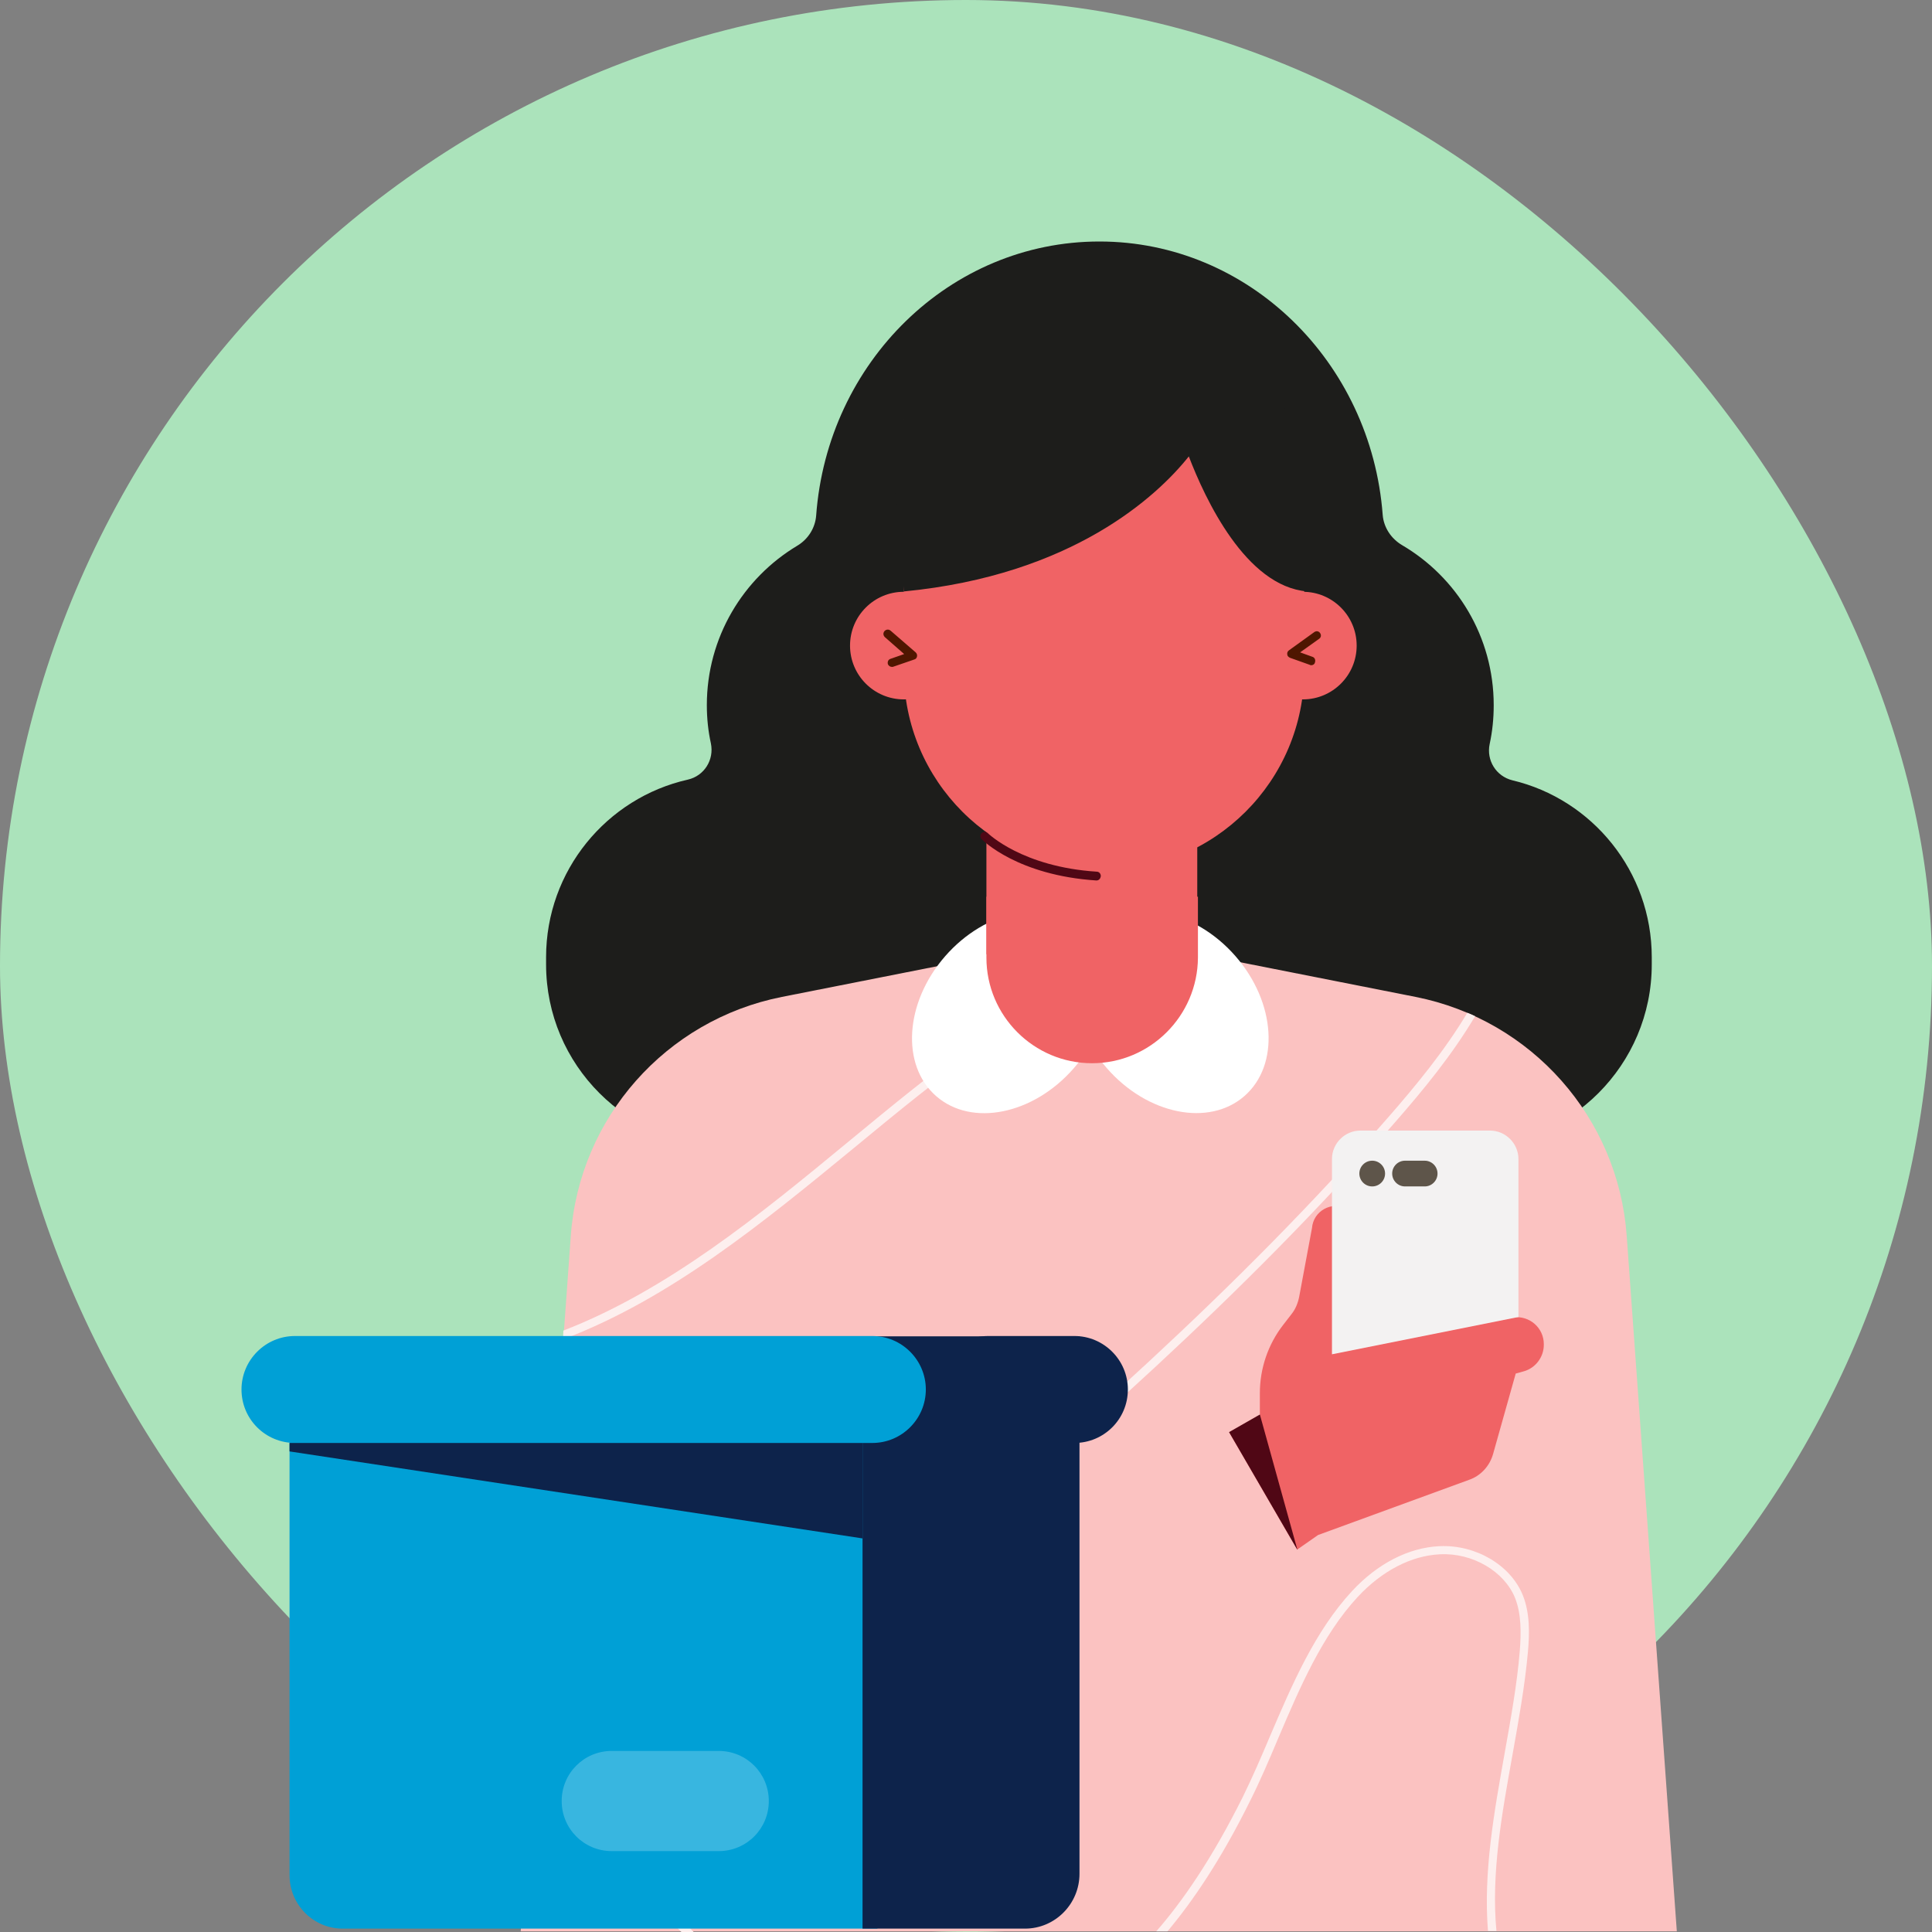 <svg width="120" height="120" viewBox="0 0 120 120" fill="none" xmlns="http://www.w3.org/2000/svg">
<rect x="0" y="0" width="120" height="120" fill="#808080" stroke="none"/>
<rect width="120" height="120" rx="60" fill="#ABE3BB"/>
<path d="M93.933 48.465C92.924 48.213 92.314 47.225 92.525 46.216C92.693 45.438 92.777 44.64 92.777 43.799C92.777 39.553 90.486 35.853 87.08 33.856C86.407 33.456 85.945 32.763 85.882 31.985C85.167 22.483 77.558 15 68.287 15C58.996 15 51.386 22.505 50.693 32.027C50.63 32.805 50.188 33.498 49.516 33.898C46.152 35.916 43.903 39.595 43.903 43.799C43.903 44.619 43.987 45.417 44.155 46.174C44.365 47.204 43.735 48.192 42.726 48.423C37.681 49.559 33.918 54.078 33.918 59.459V59.901C33.918 66.144 38.984 71.21 45.227 71.21H91.284C97.528 71.21 102.594 66.144 102.594 59.901V59.459C102.594 54.12 98.894 49.643 93.933 48.465Z" fill="#1D1D1B"/>
<path d="M104.15 119.958H32.342L35.453 76.76C35.978 69.423 41.36 63.348 48.57 61.919L68.246 58.03L87.921 61.919C95.132 63.348 100.513 69.423 101.038 76.76L104.15 119.958Z" fill="#FBC2C1"/>
<path d="M93.934 109.048C94.313 106.925 94.712 104.718 94.901 102.616C95.007 101.438 95.028 100.198 94.586 99.084C93.829 97.213 91.664 95.931 89.415 96.036C87.481 96.12 85.547 97.129 83.971 98.832C81.679 101.312 80.271 104.592 78.904 107.787C78.337 109.132 77.79 110.393 77.202 111.592C75.268 115.48 73.418 118.129 71.82 119.958H72.514C74.07 118.108 75.835 115.523 77.664 111.823C78.274 110.604 78.841 109.279 79.388 107.976C80.733 104.823 82.121 101.565 84.349 99.168C85.841 97.571 87.649 96.625 89.436 96.54C91.454 96.435 93.43 97.592 94.103 99.252C94.502 100.261 94.481 101.438 94.397 102.532C94.229 104.613 93.829 106.799 93.451 108.922C92.799 112.58 92.127 116.3 92.421 119.937H92.946C92.61 116.384 93.283 112.664 93.934 109.048Z" fill="#FDEFEE"/>
<path d="M41.508 118.402C39.468 116.321 41.592 113.084 43.673 110.498C46.952 106.441 51.03 102.952 55.003 99.61L55.108 99.504C66.775 89.604 77.18 80.543 86.64 69.718C88.384 67.721 90.192 65.534 91.622 63.117C91.453 63.033 91.306 62.97 91.138 62.907C89.73 65.261 87.964 67.405 86.24 69.381C76.802 80.186 66.396 89.246 54.772 99.126L54.667 99.231C50.694 102.616 46.574 106.105 43.273 110.204C41.844 111.97 38.523 116.111 41.129 118.802C41.486 119.18 41.886 119.58 42.327 120H43.084C42.517 119.411 41.991 118.886 41.508 118.402Z" fill="#FDEFEE"/>
<path d="M34.971 83.192C41.634 80.67 47.394 75.94 53.049 71.294C55.697 69.108 58.43 66.859 61.163 64.946L61.331 64.841C64.4 62.676 67.532 60.468 70.811 58.556L70.034 58.408C66.923 60.258 63.938 62.36 61.016 64.421L60.848 64.526C58.094 66.46 55.34 68.73 52.691 70.916C47.163 75.478 41.487 80.123 34.992 82.646L34.971 83.192Z" fill="#FDEFEE"/>
<path d="M75.519 89.435L78.252 87.88V86.534C78.252 85 78.757 83.507 79.703 82.288L80.207 81.637C80.46 81.321 80.607 80.964 80.691 80.564L81.49 76.276C81.574 75.225 82.688 74.595 83.634 75.057L84.222 75.351L86.135 82.856L93.997 81.826C95.006 81.7 95.889 82.477 95.889 83.487V83.528C95.889 84.285 95.384 84.958 94.67 85.168C94.375 85.252 94.144 85.315 94.144 85.315L92.736 90.318C92.525 91.054 91.979 91.664 91.243 91.916L81.868 95.342L78.736 97.528L75.519 89.435Z" fill="#F06365"/>
<path d="M46.089 102.321L75.792 88.006L81.72 98.222L53.972 119.432L44.786 119.222L34.801 105.559L44.533 100.303L46.089 102.321Z" fill="#FBC2C1"/>
<path d="M66.688 66.358C69.2 63.481 69.45 59.589 67.246 57.664C65.042 55.74 61.219 56.513 58.707 59.39C56.195 62.267 55.945 66.16 58.149 68.084C60.352 70.008 64.176 69.235 66.688 66.358Z" fill="white"/>
<path d="M77.293 68.078C79.497 66.154 79.247 62.261 76.735 59.384C74.222 56.507 70.399 55.734 68.195 57.658C65.992 59.583 66.242 63.475 68.754 66.352C71.266 69.23 75.089 70.002 77.293 68.078Z" fill="white"/>
<path d="M67.826 66.039C64.21 66.039 61.268 63.096 61.268 59.48V55.697H74.406V59.48C74.385 63.096 71.442 66.039 67.826 66.039Z" fill="#F06365"/>
<path d="M74.364 46.174H61.268V59.27H74.364V46.174Z" fill="#F06365"/>
<path d="M68.562 54.057C61.688 54.057 56.139 48.486 56.139 41.634V26.036H81.007V41.634C81.007 48.508 75.436 54.057 68.562 54.057Z" fill="#F06365"/>
<path d="M94.292 81.805L82.731 84.117V71.988C82.731 71.021 83.529 70.222 84.496 70.222H92.547C93.514 70.222 94.313 71.021 94.313 71.988V81.805H94.292Z" fill="#F3F2F2"/>
<path d="M85.23 73.691C85.672 73.691 86.029 73.333 86.029 72.892C86.029 72.451 85.672 72.093 85.23 72.093C84.789 72.093 84.432 72.451 84.432 72.892C84.432 73.333 84.789 73.691 85.23 73.691Z" fill="#5E554A"/>
<path d="M88.489 73.691H87.269C86.828 73.691 86.471 73.333 86.471 72.892C86.471 72.451 86.828 72.093 87.269 72.093H88.489C88.93 72.093 89.287 72.451 89.287 72.892C89.287 73.333 88.93 73.691 88.489 73.691Z" fill="#5E554A"/>
<path d="M56.139 43.441C57.985 43.441 59.482 41.945 59.482 40.099C59.482 38.253 57.985 36.757 56.139 36.757C54.293 36.757 52.797 38.253 52.797 40.099C52.797 41.945 54.293 43.441 56.139 43.441Z" fill="#F06365"/>
<path d="M80.922 43.441C82.768 43.441 84.265 41.945 84.265 40.099C84.265 38.253 82.768 36.757 80.922 36.757C79.076 36.757 77.58 38.253 77.58 40.099C77.58 41.945 79.076 43.441 80.922 43.441Z" fill="#F06365"/>
<path d="M55.403 41.423C55.298 41.423 55.192 41.36 55.15 41.255C55.108 41.108 55.171 40.961 55.319 40.919L56.159 40.625L54.961 39.574C54.856 39.468 54.835 39.321 54.94 39.195C55.045 39.09 55.192 39.069 55.319 39.174L56.874 40.52C56.937 40.583 56.979 40.667 56.958 40.772C56.937 40.877 56.874 40.94 56.79 40.961L55.508 41.402C55.466 41.423 55.445 41.423 55.403 41.423Z" fill="#4F1600"/>
<path d="M81.447 41.318C81.426 41.318 81.384 41.318 81.363 41.297L80.123 40.856C80.039 40.814 79.955 40.751 79.955 40.646C79.934 40.541 79.976 40.456 80.06 40.393L81.636 39.258C81.762 39.174 81.909 39.195 81.994 39.321C82.078 39.447 82.057 39.595 81.931 39.679L80.753 40.52L81.51 40.793C81.657 40.835 81.72 40.982 81.678 41.129C81.657 41.255 81.552 41.318 81.447 41.318Z" fill="#4F1600"/>
<path d="M21.285 119.79H54.498V84.18H17.984V116.468C17.984 118.297 19.456 119.79 21.285 119.79Z" fill="#00A0D6"/>
<path d="M63.664 119.79H53.574V83.003H67.049V116.384C67.049 118.255 65.535 119.79 63.664 119.79Z" fill="#0D234B"/>
<path d="M18.321 89.625H54.183C56.012 89.625 57.505 88.132 57.505 86.303C57.505 84.474 56.012 82.982 54.183 82.982H18.321C16.492 82.982 15 84.474 15 86.303C15 88.153 16.492 89.625 18.321 89.625Z" fill="#00A0D6"/>
<path d="M66.733 89.625H61.372C59.543 89.625 58.051 88.132 58.051 86.303C58.051 84.474 59.543 82.982 61.372 82.982H66.733C68.561 82.982 70.054 84.474 70.054 86.303C70.054 88.153 68.561 89.625 66.733 89.625Z" fill="#0D234B"/>
<path d="M17.984 90.15L53.573 95.553V89.625H17.984V90.15Z" fill="#0D234B"/>
<g opacity="0.5">
<path opacity="0.5" d="M44.641 114.976H37.998C36.274 114.976 34.887 113.589 34.887 111.865C34.887 110.141 36.274 108.754 37.998 108.754H44.641C46.364 108.754 47.752 110.141 47.752 111.865C47.752 113.589 46.364 114.976 44.641 114.976Z" fill="#E0F8FF"/>
</g>
<path d="M68.1 54.688C63.223 54.372 61.057 52.207 60.973 52.123C60.868 52.018 60.868 51.85 60.973 51.745C61.078 51.64 61.247 51.64 61.352 51.745C61.373 51.766 63.496 53.847 68.121 54.141C68.268 54.141 68.373 54.267 68.373 54.414C68.352 54.583 68.247 54.688 68.1 54.688Z" fill="#500715"/>
<path d="M55.424 28.222L56.139 36.736C66.608 35.727 71.884 30.808 73.839 28.348C74.848 30.976 77.37 36.42 81.196 36.736L82.1 28.033C82.247 26.625 81.154 25.384 79.725 25.342L58.535 24.901C56.728 24.88 55.277 26.414 55.424 28.222Z" fill="#1D1D1B"/>
<path d="M78.253 87.859L80.586 96.267L76.34 88.952L78.253 87.859Z" fill="#500715"/>
</svg>
